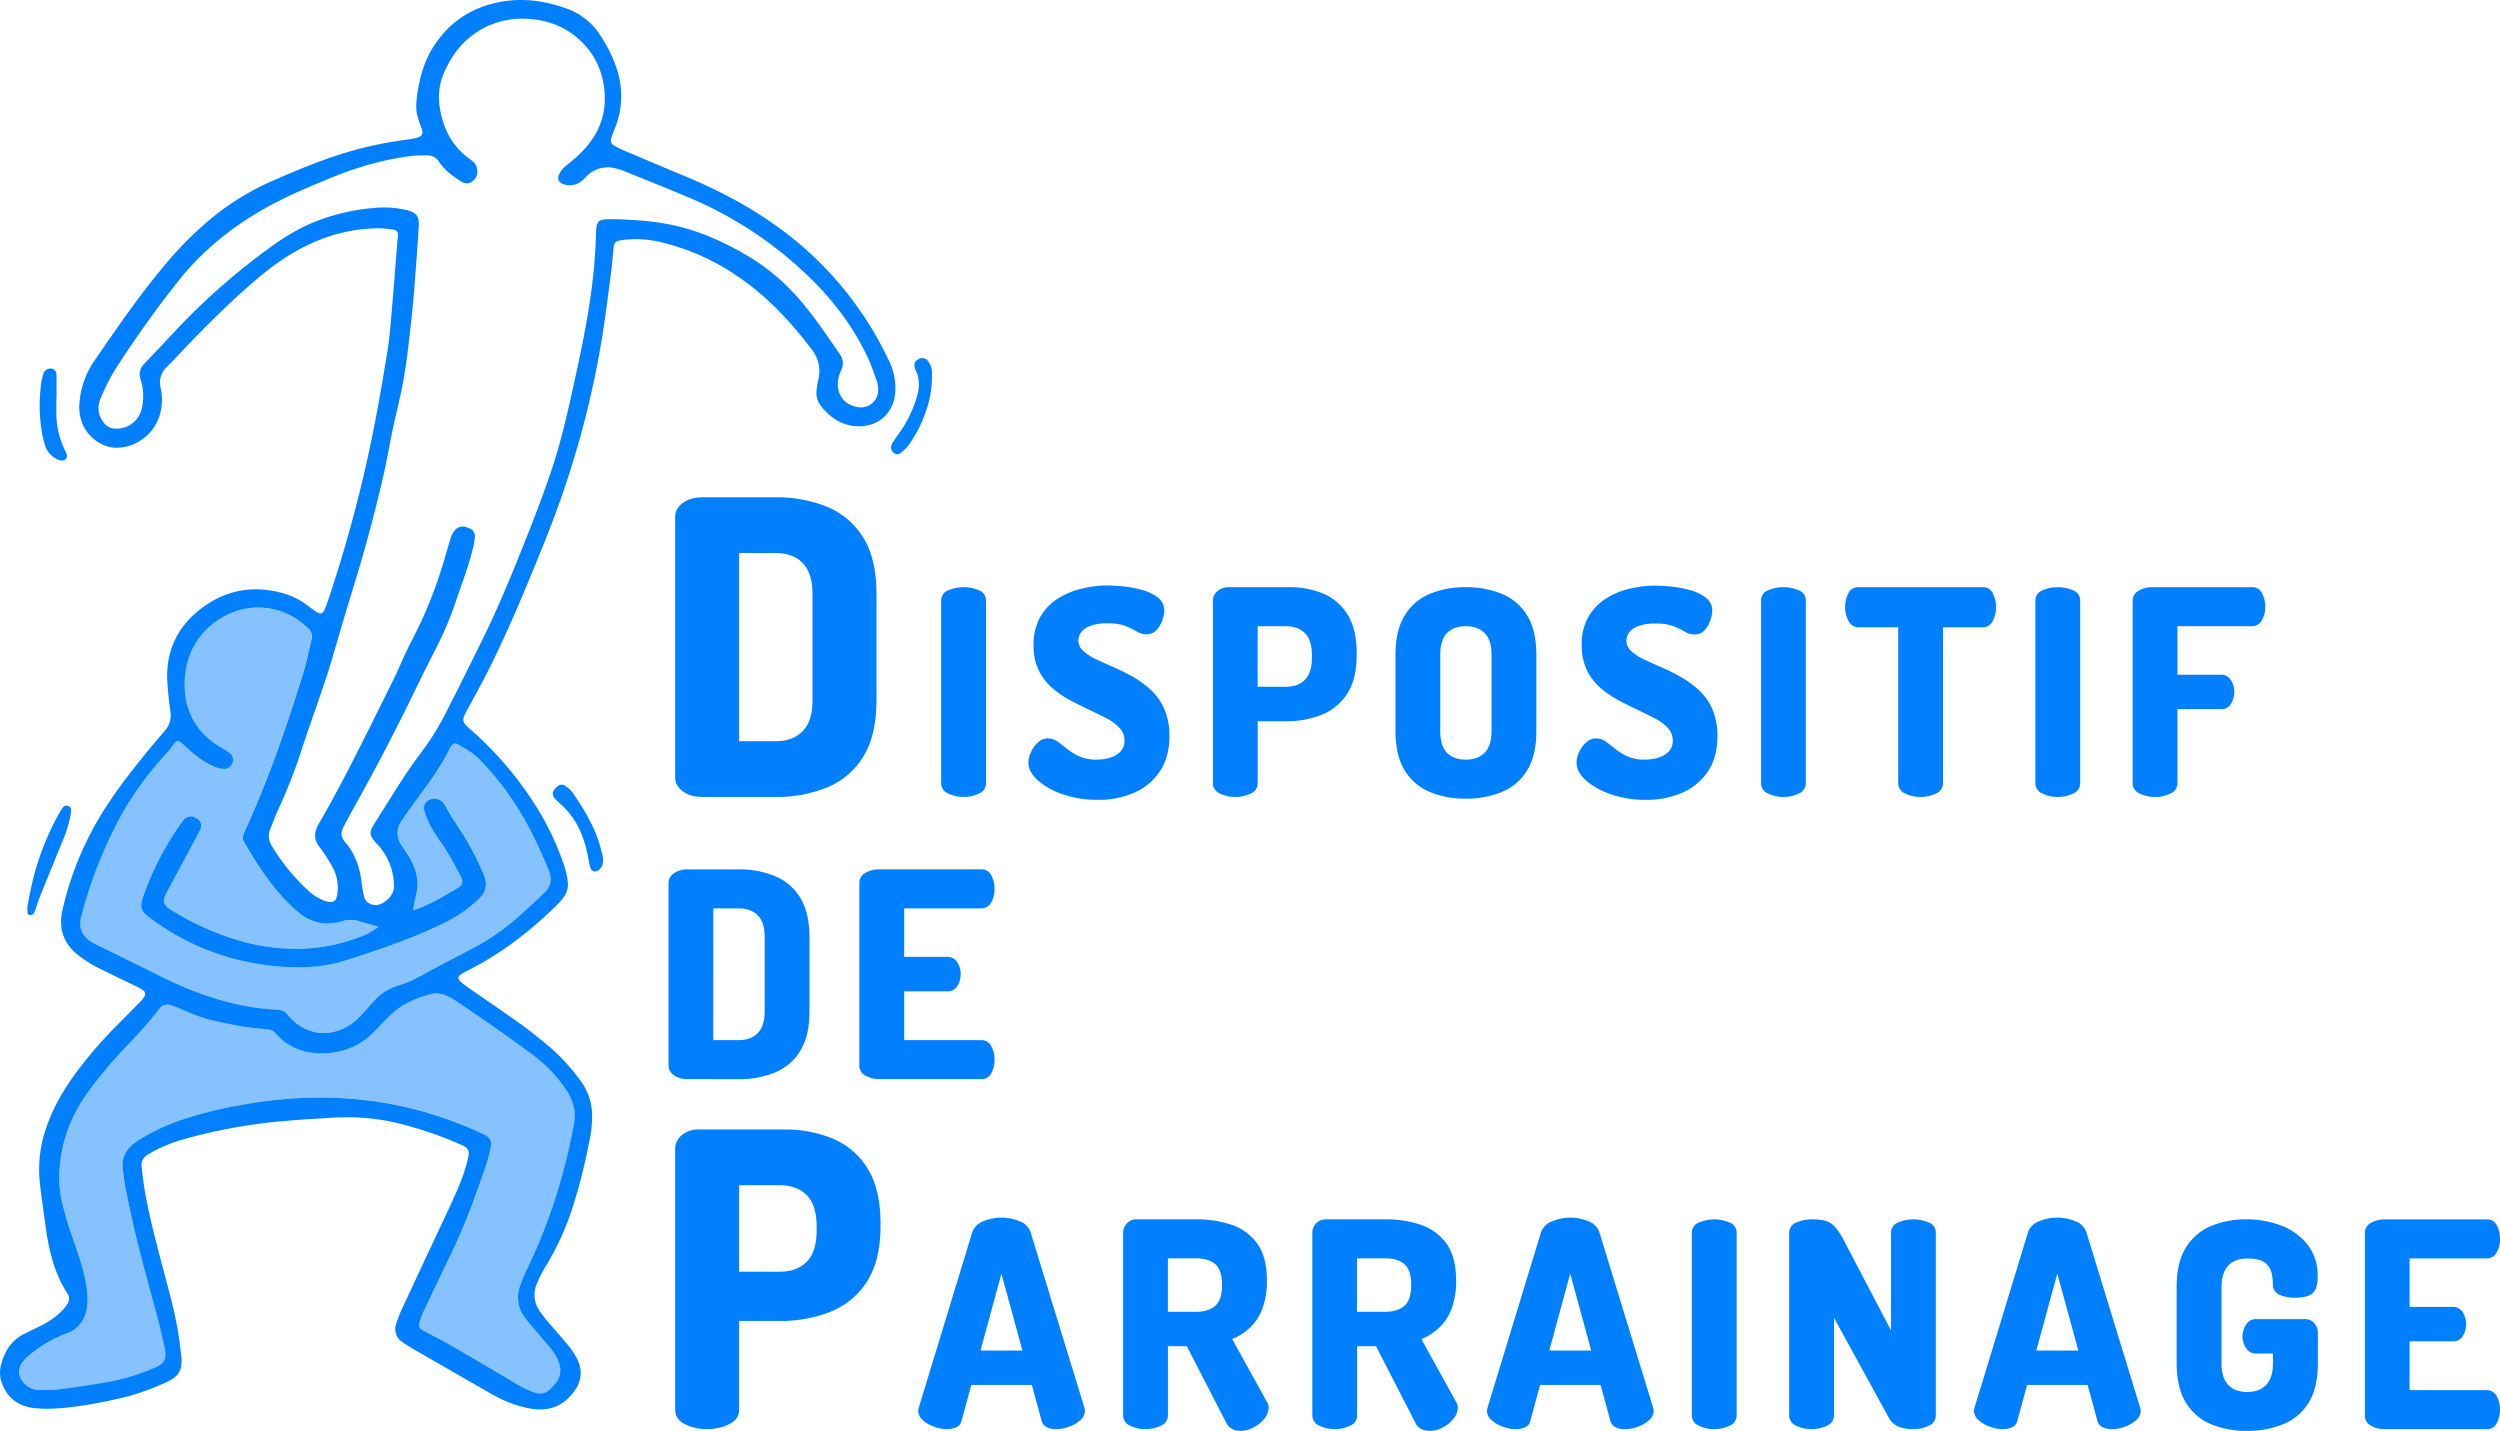 <svg id="Calque_1" data-name="Calque 1" xmlns="http://www.w3.org/2000/svg" viewBox="0 0 1190.03 681.11"><defs><style>.cls-1{fill:#0080ff;}.cls-2{opacity:0.48;}</style></defs><path class="cls-1" d="M158.83,532c-7.42.49-14.86.86-22.27,1.51a254.22,254.22,0,0,0-50.74,9.26A69.32,69.32,0,0,0,73.14,548c-.93.5-1.83,1.05-2.73,1.59a5.66,5.66,0,0,0-3,5.74c.4,3.57.79,7.15,1.38,10.69,2.34,13.84,6.06,27.35,9.64,40.9,2.37,8.93,4.81,17.84,6.31,27,.67,4,1.09,8.11,1.63,12.17a1.15,1.15,0,0,1,0,.19c.39,5.93-1.13,8.67-6.47,11.31A110.34,110.34,0,0,1,55.32,666a201,201,0,0,1-22.7,3.94c-5.79.63-11.64,1-17.44.16-7.62-1.17-12.48-5.67-14.69-13A14.46,14.46,0,0,1,.7,649c1.72-6.34,5.18-11.34,11.26-14.27q3.77-1.82,7.5-3.71a35.76,35.76,0,0,0,10.13-7.14,21.08,21.08,0,0,0,2.52-3.21,4.34,4.34,0,0,0,0-4.93c-6.31-9.78-8.9-20.77-10.43-32.1-.94-7-2-14-2.74-21a59.38,59.38,0,0,1,2.62-24.43c3-9.57,7.91-18.16,13.69-26.29A202.51,202.51,0,0,1,56,487.76c3.52-3.59,7.08-7.13,10.6-10.72a15.5,15.5,0,0,0,2-2.45,2.15,2.15,0,0,0-.58-3.26,15.74,15.74,0,0,0-2.71-1.61c-5.57-2.71-11.17-5.38-16.74-8.1-1.84-.89-3.66-1.83-5.41-2.89a59.34,59.34,0,0,1-5.85-4c-7.15-5.56-9.54-12.83-7.56-21.63A152.26,152.26,0,0,1,52,381.75c3.51-5.26,7.27-10.36,11.17-15.33q7.41-9.45,15.26-18.54a10.94,10.94,0,0,0,2.67-9.26c-.62-4.54-1.14-9.11-1.43-13.69-.89-13.84,4-25.39,14.69-34.14,12.46-10.15,26.57-12.73,41.94-7.92a34.66,34.66,0,0,1,10.59,5.72c1.08.82,2.16,1.67,3.29,2.42,2.47,1.64,3.48,1.31,4.63-1.47.43-1,.8-2.09,1.15-3.14a657.09,657.09,0,0,0,22-82.6c2.41-12.29,4.54-24.63,6.52-37,1-6.23,1.47-12.56,2-18.86,1-11.06,1.79-22.14,2.68-33.2.06-.74.22-1.48.27-2.22.14-2.12-.36-2.91-2.42-3.23a42.65,42.65,0,0,0-6.65-.64,77.74,77.74,0,0,0-31.38,6.86c-9.86,4.31-18.59,10.4-26.75,17.35-11,9.37-21.33,19.49-31.4,29.88-3.79,3.92-7.44,8-11.32,11.82a10.23,10.23,0,0,0-3,10.31,25.33,25.33,0,0,1-.48,12.7,21.87,21.87,0,0,1-20.13,15.57c-6.53.2-13.39-4.31-16.34-10.75a20.89,20.89,0,0,1-1.72-10.72,40.78,40.78,0,0,1,7-19.79c10.5-15.28,21-30.62,32.88-44.85a171.54,171.54,0,0,1,22.75-23,125.76,125.76,0,0,1,28.9-17.79C142,80.69,154.68,75.44,168,71.65a180.58,180.58,0,0,1,25.12-5.08c1.65-.23,3.31-.5,4.93-.88,3.06-.71,3.67-2.12,2.5-5a39.93,39.93,0,0,1-2-6.15c-.83-3.82-.25-7.65.36-11.46,1.19-7.42,3.34-14.51,7.43-20.88,7.84-12.18,19-19.3,33.27-21.53C249.8-1,259.8.56,269.52,4A31.44,31.44,0,0,1,286,17.23a65.41,65.41,0,0,1,8.07,17.09A40.76,40.76,0,0,1,292.73,61c-.62,1.56-1.27,3.11-1.75,4.7s-.15,2.67,1.39,3.64a24.62,24.62,0,0,0,3.46,1.79c9.64,4.1,19.27,8.21,28.95,12.21,14.94,6.17,29.29,13.41,42.59,22.67A164.81,164.81,0,0,1,423,171.39a29.69,29.69,0,0,1,3.13,15.85c-.78,8-6,14.07-13.83,15.38a20.26,20.26,0,0,1-14.14-2.68,26.73,26.73,0,0,1-7.61-7,10.19,10.19,0,0,1-1.82-7.41,36.48,36.48,0,0,1,.78-4.77,16.41,16.41,0,0,0-3.08-14.4c-2.33-3.06-4.73-6.07-7.21-9-9-10.66-19.11-20.18-30.93-27.71a108.67,108.67,0,0,0-34.06-14.46,50,50,0,0,0-17.92-.93,14.61,14.61,0,0,0-1.47.27c-1.85.43-2.49,1.11-2.7,3-.48,4.5-.83,9-1.42,13.51-1.35,10.14-2.61,20.3-4.25,30.39a448.6,448.6,0,0,1-10.14,46.11,472.91,472.91,0,0,1-18,52.58c-8,19.78-16.11,39.51-25.68,58.59-3.39,6.76-7.09,13.36-10.68,20-2.12,3.93-2,5,1.39,8a164.84,164.84,0,0,1,31.85,37.17A133.06,133.06,0,0,1,268.87,413a37.8,37.8,0,0,1,1.42,7.08,10,10,0,0,1-2.21,7.31,30.37,30.37,0,0,1-2.66,3.1c-12.25,12.11-25.7,22.59-41,30.58-1.43.75-2.89,1.44-4.27,2.26-2.49,1.49-2.56,2.67-.32,4.53.85.71,1.78,1.34,2.7,2,8.7,6.05,17.46,12,26.1,18.19,3.93,2.8,7.65,5.91,11.41,8.95a94.16,94.16,0,0,1,16.33,17.51,27.76,27.76,0,0,1,5.47,15.74,57,57,0,0,1-1.54,14,259.56,259.56,0,0,1-8.53,32.92,131.09,131.09,0,0,1-12.26,26,53.56,53.56,0,0,0-3.92,7.79A13.35,13.35,0,0,0,257,624.23a58.73,58.73,0,0,0,3.75,4.86c3.16,3.74,6.46,7.37,9.57,11.16a38.69,38.69,0,0,1,4.09,6c3,5.47,2.63,10.86-1,15.93-5,7-11.84,9.72-20.27,8.43a54.92,54.92,0,0,1-17-5.9c-2.53-1.32-5-2.76-7.46-4.18q-15.64-9-31.28-18c-2-1.14-3.95-2.34-5.82-3.66a7.3,7.3,0,0,1-2.94-8.83,54.88,54.88,0,0,1,2.59-6.77q11.12-23.85,22.31-47.67c3.26-7,6.47-14,8.54-21.4a39.4,39.4,0,0,0,1-4.53,3.59,3.59,0,0,0-2.09-4c-.38-.21-.77-.42-1.16-.59a173.49,173.49,0,0,0-34.91-11.42A108.35,108.35,0,0,0,158.83,532ZM294.52,104.38c2.41.12,4.83.23,7.24.38a123.27,123.27,0,0,1,19.51,2.61c12.15,2.75,23.35,7.85,34.05,14.11a98.65,98.65,0,0,1,21.93,17.41c8.61,9.1,15.47,19.53,22.57,29.77a7.17,7.17,0,0,1,.63,7.43,19.3,19.3,0,0,0-1.27,3.68c-1.62,7.06,2.17,12.89,9.05,14a8.17,8.17,0,0,0,9.78-8.25,13.69,13.69,0,0,0-.7-4.37c-1.32-3.74-2.62-7.51-4.3-11.09-7.59-16.11-18.46-29.8-31.58-41.72a184.87,184.87,0,0,0-52.07-33.71c-10.9-4.63-21.91-9-32.88-13.44a22.68,22.68,0,0,0-3.37-1A14.09,14.09,0,0,0,279,84.12c-.57.57-1.11,1.18-1.72,1.7a9,9,0,0,1-9,1.89c-2.36-.77-3.15-2.63-2.07-4.85a10.08,10.08,0,0,1,2-2.85c1.33-1.29,2.83-2.4,4.26-3.59,9.9-8.23,16.14-18.23,15.36-31.66-.62-10.55-4.7-19.45-12.66-26.43-6.79-5.95-14.84-8.82-23.78-9.34a39.37,39.37,0,0,0-23.79,5.88c-7.11,4.47-12.07,10.77-15.57,18.3a29.55,29.55,0,0,0-2.8,17.36c1,6.74,3.14,13,7.36,18.45a34.79,34.79,0,0,0,7.69,7.24,6.36,6.36,0,0,1,2.93,4.94,5.68,5.68,0,0,1-2.69,5.39c-1.78,1.2-3.6.76-5.24-.3-3.85-2.51-7.64-5.1-10.18-9.1A6.3,6.3,0,0,0,203.85,74a61.6,61.6,0,0,0-8.15.24,129.85,129.85,0,0,0-18.39,3.68,167.78,167.78,0,0,0-22.8,8c-10.61,4.37-21.13,8.92-31,14.76-14.46,8.52-27.27,19-37.81,32.09-10.26,12.77-19.78,26.1-28.74,39.81a94.39,94.39,0,0,0-9.27,17.59,10.77,10.77,0,0,0,2,11.32,6.5,6.5,0,0,0,4.62,2.5,12.2,12.2,0,0,0,13.27-10,26.23,26.23,0,0,0-.65-13.42,6.91,6.91,0,0,1,1.81-7.49q6.75-7.05,13.41-14.2a316.66,316.66,0,0,1,45.56-40.46,107.88,107.88,0,0,1,17.89-11A96.84,96.84,0,0,1,178,99a47,47,0,0,1,15.89,1.09c4.32,1.09,5.71,3,5.45,7.51l0,.37c-.35,5.07-.67,10.14-1.05,15.21-.51,6.8-1,13.6-1.62,20.4-.43,4.87-1,9.74-1.52,14.61-1,9.06-2.11,18.11-3.92,27-1.28,6.32-2.9,12.57-4.23,18.88-1.64,7.82-2.94,15.73-4.77,23.51-2.52,10.74-5.2,21.45-8.17,32.08-3.26,11.7-6.94,23.29-10.41,34.93-2.73,9.15-5.25,18.37-8.2,27.45-3.68,11.32-7.83,22.48-11.53,33.79a251,251,0,0,1-11,28.44c-1.57,3.37-2.86,6.87-4.26,10.31a8.68,8.68,0,0,0,.77,8.16,96.47,96.47,0,0,0,16.55,20.49,24,24,0,0,0,8.16,5.42,11.42,11.42,0,0,0,2.88.69,2.77,2.77,0,0,0,3.14-2.06,8.92,8.92,0,0,0,.4-1.62A20.32,20.32,0,0,0,158,412.26a72.18,72.18,0,0,0-5.77-8.88c-2.85-3.67-2.9-7-.57-11.09q7.67-13.29,14.7-27c7.17-13.95,14.13-28,21.07-42.09,2.93-5.95,5.35-12.16,8.45-18a207.59,207.59,0,0,0,15.22-37.52c1.13-3.74,2.2-7.49,3.34-11.23a10,10,0,0,1,2.38-4.36c1.65-1.63,3.68-1.85,6.37-.69A4,4,0,0,1,226,256a35.32,35.32,0,0,1-1,5.48c-2,8.45-5.29,16.52-8,24.75A162.08,162.08,0,0,1,207.35,309c-2.29,4.47-4.6,8.93-6.78,13.45-9.42,19.5-19.21,38.8-29.75,57.72q-3.62,6.49-7.13,13.06c-1.76,3.31-1.43,5.38,1,8.15a28.07,28.07,0,0,1,2.61,3.61A36.25,36.25,0,0,1,172,419.36c.33,2.33.66,4.67,1.17,7,.63,2.91,2.66,4.29,5.62,4.43,3.37.15,8.83-4,8.78-9a29.39,29.39,0,0,0-8.23-20.18,26,26,0,0,1-2-2.43,4.59,4.59,0,0,1-.42-4.77,18.23,18.23,0,0,1,1.16-2.12c1.11-1.79,2.25-3.56,3.37-5.35,6-9.49,11.8-19.11,18.56-28.09a127.7,127.7,0,0,0,11.9-18.87q9.39-18.49,18.52-37.12c6.86-14.05,12.82-28.5,18.61-43,5.26-13.19,10.42-26.42,14.75-40,3.33-10.41,5.81-21,8.18-31.69,3.94-17.73,7.85-35.47,10-53.53.92-7.77,1.57-15.55,1.71-23.37a25.57,25.57,0,0,1,.26-3.15c.39-2.52,1.32-3.5,3.89-3.68C290.05,104.26,292.29,104.38,294.52,104.38ZM147.36,522.5a198.44,198.44,0,0,1,31.54,1.8,180.3,180.3,0,0,1,41,11.11c3.68,1.47,7.33,3,10.88,4.8,2.63,1.29,3.36,3,2.82,5.83a57,57,0,0,1-1.92,7.75c-4.5,13.28-9.18,26.49-15.12,39.21-4.75,10.17-9.68,20.25-14.48,30.4a39.11,39.11,0,0,0-2.16,5.53c-.79,2.58-.36,3.34,2,4.62,4.59,2.45,9.24,4.81,13.74,7.41,10,5.77,19.9,11.67,29.84,17.52a45.75,45.75,0,0,0,9,4.36,6.82,6.82,0,0,0,7.25-1.49,24.67,24.67,0,0,0,2.68-2.83,9.87,9.87,0,0,0,1.73-9.49,19.57,19.57,0,0,0-2.71-5.45c-2.22-3-4.76-5.71-7.14-8.57s-4.76-5.41-6.8-8.35a15.4,15.4,0,0,1-2-14.37,76.72,76.72,0,0,1,3.42-8.23,268,268,0,0,0,21.77-66.65,28.56,28.56,0,0,0,.79-8.3,23.88,23.88,0,0,0-4-10.3A65.08,65.08,0,0,0,253.35,502c-11.86-9-24.18-17.35-36.52-25.68a29.21,29.21,0,0,0-4.06-2.24,11,11,0,0,0-7.63-.87c-6.83,1.82-13.29,4.52-18.6,9.35-2.79,2.54-5.32,5.37-7.94,8.1a33.61,33.61,0,0,1-22.88,10.65c-9.63.58-18.17-2-24.69-9.61a5.12,5.12,0,0,0-3.75-1.77,131.7,131.7,0,0,1-17.13-2.28c-6.44-1.27-12.89-2.55-19-5.21-1.87-.81-3.75-1.62-5.66-2.37A41.61,41.61,0,0,0,81,478.47a4.44,4.44,0,0,0-5.1,1.7A181.62,181.62,0,0,1,61.19,497,231.69,231.69,0,0,0,43,518.4c-5.82,7.84-10.35,16.29-12.69,25.88-2.25,9.24-2.91,18.46-.8,27.81a171,171,0,0,0,5.26,17.64c2.3,6.75,4.73,13.47,6,20.5.79,4.22,1.36,8.46.56,12.75-1.07,5.69-4.11,9.81-9.64,11.77a59.91,59.91,0,0,0-18.45,11,14.72,14.72,0,0,0-2.92,3.33,6.94,6.94,0,0,0,.16,8.05,9.57,9.57,0,0,0,8,4.46A66.77,66.77,0,0,0,30.75,661c5.46-.77,10.92-1.57,16.36-2.45A104,104,0,0,0,73.67,651a17.51,17.51,0,0,0,2.45-1.32,5.44,5.44,0,0,0,2.57-4.88,14.59,14.59,0,0,0-.27-3c-1.29-5.55-2.49-11.14-4-16.63-4.41-16-8.82-32-12.35-48.29-1.45-6.67-2.81-13.35-3.61-20.14a12.66,12.66,0,0,1,4.92-12.15,33.86,33.86,0,0,1,3.18-2.26,101,101,0,0,1,21.78-9.93,193.92,193.92,0,0,1,25.26-6.2A211.05,211.05,0,0,1,147.36,522.5Zm32.64-81-.34-.32c-.09-.09-.15-.23-.25-.25-2.8-.79-5.61-1.53-8.39-2.37a13.72,13.72,0,0,0-8.05-.08,26.18,26.18,0,0,1-6,1.09c-5.87.31-11-1.83-15.34-5.6-10.84-9.33-18.53-21.09-25.54-33.37a3.72,3.72,0,0,1-.25-3.24c.26-.69.52-1.39.83-2.06,11.1-24.24,19.76-49.38,27.64-74.81,1.63-5.26,2.7-10.69,4-16.05a5.28,5.28,0,0,0-1.66-5.4c-6.54-6.17-14.24-9.66-23.26-9.83-13.13-.24-26,7.82-31.79,19.73a38.66,38.66,0,0,0-3.67,18.43,32.36,32.36,0,0,0,7.26,20.09,38,38,0,0,0,11.4,9.12,14.41,14.41,0,0,1,3.14,2.28,3.76,3.76,0,0,1,.84,4.45,4,4,0,0,1-3.85,2.73,11.06,11.06,0,0,1-3.79-.74,37,37,0,0,1-10.78-6.5c-2-1.73-3.88-3.48-5.85-5.18-1.52-1.33-2.31-1.19-3.46.45-.74,1.06-1.49,2.13-2.33,3.11-1.94,2.26-4,4.4-5.91,6.69a155.06,155.06,0,0,0-16,22.57A211.66,211.66,0,0,0,41.73,425.7c-1.11,3.49-2.21,7-3.07,10.54-1.35,5.63.38,9.45,5.37,12.39.64.38,1.3.72,2,1.05q11.34,5.6,22.69,11.17c5.39,2.65,10.71,5.48,16.22,7.87,15.11,6.56,30.73,11.22,47.33,11.89a6,6,0,0,1,4.77,2.53,22.36,22.36,0,0,0,10.66,7.47,18.58,18.58,0,0,0,9.15.92,24.29,24.29,0,0,0,13.44-6.69c2.61-2.46,4.91-5.24,7.3-7.93a25.11,25.11,0,0,1,12-7.82,52.93,52.93,0,0,0,8.1-3.26c3-1.45,5.88-3.19,8.84-4.76,5.53-2.93,11.08-5.82,16.63-8.72a112.05,112.05,0,0,0,25.31-17.52c3.61-3.4,7.35-6.66,10.87-10.15,2.92-2.91,3.46-6.37,1.88-10.27a215,215,0,0,0-10.38-22.24A137.32,137.32,0,0,0,228,361.27c-2.92-3-6.51-4.93-10.06-6.95-1.27-.72-2.2-.39-3.08.78a7.27,7.27,0,0,0-.67,1.11,130.66,130.66,0,0,1-12.4,19.64c-3.53,4.79-7.06,9.59-10.4,14.52-3.06,4.53-2.74,8.68.48,13.11a51.54,51.54,0,0,1,3.6,5.62c2.92,5.28,4.17,10.84,2.64,16.85-.5,2-.85,4-1.25,6a11,11,0,0,0-.08,1.22,5.51,5.51,0,0,0,.71-.13c7.36-2.59,14-6.6,20.67-10.53,2.06-1.22,2.37-3,1.29-5.16-.68-1.39-1.52-2.71-2.21-4.09a101.87,101.87,0,0,0-8-13.22,62.37,62.37,0,0,1-4.59-7.43,37.56,37.56,0,0,1-2.67-6.91,4.18,4.18,0,0,1,2.51-5c2.69-1.32,5.66-.28,7.28,2.54,1,1.67,1.86,3.36,2.88,5,1.61,2.58,3.32,5.09,4.94,7.66a127.55,127.55,0,0,1,10.83,20.76c1.73,4.36.93,8.09-2.53,11.31a65.48,65.48,0,0,1-15.45,10.89c-15,7.47-30.75,12.84-46.64,17.91a73.18,73.18,0,0,1-16,3.35,110.93,110.93,0,0,1-26.5-1.22A115.2,115.2,0,0,1,71,436.64c-4-3-4.54-4.69-3-9.4a137.58,137.58,0,0,1,18.9-36.34,7.22,7.22,0,0,1,.83-1c1.67-1.65,3.88-1.71,6.11-.2a3.87,3.87,0,0,1,1.48,5.2,34.49,34.49,0,0,1-1.6,3.15C89,407,84.15,415.85,79.38,424.76c-2.2,4.1-1.73,6,2.13,8.36a128.28,128.28,0,0,0,32.26,14.57,96.24,96.24,0,0,0,31.6,3.84,85.15,85.15,0,0,0,29.17-6.88A38.32,38.32,0,0,0,179,442C179.32,441.81,179.67,441.67,180,441.5Z"/><path class="cls-1" d="M12.87,432.59c.59-3.1,1.12-6.21,1.79-9.3a126,126,0,0,1,14.05-37.05,14.53,14.53,0,0,1,1.22-1.86,2,2,0,0,1,2.47-.76,2.07,2.07,0,0,1,1.44,2.16,23.1,23.1,0,0,1-.45,3.31,64.48,64.48,0,0,1-4.06,12.35q-5.07,12.39-10.08,24.8c-1,2.47-1.79,5-2.7,7.51a2.78,2.78,0,0,1-.7,1.29,2.94,2.94,0,0,1-1.64.53c-.7,0-1.07-.56-1.1-1.27,0-.55,0-1.11,0-1.67Z"/><path class="cls-1" d="M26.84,189.41c0,2.79-.07,5.59,0,8.37a39.86,39.86,0,0,0,4.06,16.49,10.78,10.78,0,0,1,.85,2.06,2.17,2.17,0,0,1-2.24,2.86,5.47,5.47,0,0,1-2.29-.61,11,11,0,0,1-5.88-6.88,55,55,0,0,1-1.78-8.53,77.91,77.91,0,0,1,0-20.41,30.18,30.18,0,0,1,1.09-4.88,3.35,3.35,0,0,1,3-2.4,2.68,2.68,0,0,1,3.18,2.4,10.27,10.27,0,0,1,.09,1.67c0,3.29,0,6.57,0,9.86Z"/><path class="cls-1" d="M443.61,180.14a48,48,0,0,1-3,16,58.73,58.73,0,0,1-8.61,16.4,17.72,17.72,0,0,1-3.38,3.14,2.35,2.35,0,0,1-3.09-.08,3.19,3.19,0,0,1-1.29-3.42,5.9,5.9,0,0,1,.71-1.5c.84-1.3,1.68-2.61,2.61-3.85a56.66,56.66,0,0,0,8.92-18.08c1.25-4.23,1.36-8.43-.59-12.52a6.25,6.25,0,0,1-.38-1.05c-.55-2,0-3.38,1.68-4.21a3.39,3.39,0,0,1,4.72,1.17,8.73,8.73,0,0,1,1.7,4.84C443.63,178,443.61,179.08,443.61,180.14Z"/><path class="cls-1" d="M287.09,409.41a5.74,5.74,0,0,1-1.66,4.41c-1.79,1.73-3.91,1.23-4.53-1.16-.54-2.1-.86-4.25-1.31-6.37A52.66,52.66,0,0,0,275.92,395a37,37,0,0,0-9.27-12.44,24.49,24.49,0,0,1-2.51-2.48,3.07,3.07,0,0,1,0-4.51,7.8,7.8,0,0,1,1.48-1.39,2.77,2.77,0,0,1,3.47-.08,15.12,15.12,0,0,1,3.41,3.1c4.88,7.05,9.35,14.35,12.21,22.49.86,2.45,1.44,5,2.1,7.51A18.08,18.08,0,0,1,287.09,409.41Z"/><g class="cls-2"><path class="cls-1" d="M147.36,522.5a211.05,211.05,0,0,0-33.77,3.71,193.92,193.92,0,0,0-25.26,6.2,101,101,0,0,0-21.78,9.93,33.86,33.86,0,0,0-3.18,2.26,12.66,12.66,0,0,0-4.92,12.15c.8,6.79,2.16,13.47,3.61,20.14,3.53,16.24,7.94,32.26,12.35,48.29,1.52,5.49,2.72,11.08,4,16.63a14.59,14.59,0,0,1,.27,3,5.44,5.44,0,0,1-2.57,4.88A17.51,17.51,0,0,1,73.67,651a104,104,0,0,1-26.56,7.59c-5.44.88-10.9,1.68-16.36,2.45a66.77,66.77,0,0,1-12.24.56,9.57,9.57,0,0,1-8-4.46,6.94,6.94,0,0,1-.16-8.05,14.72,14.72,0,0,1,2.92-3.33,59.91,59.91,0,0,1,18.45-11c5.53-2,8.57-6.08,9.64-11.77.8-4.29.23-8.53-.56-12.75-1.31-7-3.74-13.75-6-20.5a171,171,0,0,1-5.26-17.64c-2.11-9.35-1.45-18.57.8-27.81,2.34-9.59,6.87-18,12.69-25.88A231.69,231.69,0,0,1,61.19,497a181.62,181.62,0,0,0,14.68-16.8,4.44,4.44,0,0,1,5.1-1.7A41.61,41.61,0,0,1,85.53,480c1.91.75,3.79,1.56,5.66,2.37,6.07,2.66,12.52,3.94,19,5.21a131.7,131.7,0,0,0,17.13,2.28,5.12,5.12,0,0,1,3.75,1.77c6.52,7.57,15.06,10.19,24.69,9.61a33.61,33.61,0,0,0,22.88-10.65c2.62-2.73,5.15-5.56,7.94-8.1,5.31-4.83,11.77-7.53,18.6-9.35a11,11,0,0,1,7.63.87,29.21,29.21,0,0,1,4.06,2.24c12.34,8.33,24.66,16.68,36.52,25.68a65.08,65.08,0,0,1,16.13,16.84,23.88,23.88,0,0,1,4,10.3,28.56,28.56,0,0,1-.79,8.3A268,268,0,0,1,251,604.06a76.72,76.72,0,0,0-3.42,8.23,15.4,15.4,0,0,0,2,14.37c2,2.94,4.5,5.6,6.8,8.35s4.92,5.59,7.14,8.57a19.57,19.57,0,0,1,2.71,5.45,9.87,9.87,0,0,1-1.73,9.49,24.67,24.67,0,0,1-2.68,2.83,6.82,6.82,0,0,1-7.25,1.49,45.75,45.75,0,0,1-9-4.36c-9.94-5.85-19.85-11.75-29.84-17.52-4.5-2.6-9.15-5-13.74-7.41-2.4-1.28-2.83-2-2-4.62a39.11,39.11,0,0,1,2.16-5.53c4.8-10.15,9.73-20.23,14.48-30.4,5.94-12.72,10.62-25.93,15.12-39.21A57,57,0,0,0,233.6,546c.54-2.87-.19-4.54-2.82-5.83-3.55-1.76-7.2-3.33-10.88-4.8a180.3,180.3,0,0,0-41-11.11A198.44,198.44,0,0,0,147.36,522.5Z"/></g><g class="cls-2"><path class="cls-1" d="M180,441.5c-.33.17-.68.31-1,.5a38.32,38.32,0,0,1-4.47,2.65,85.15,85.15,0,0,1-29.17,6.88,96.24,96.24,0,0,1-31.6-3.84,128.28,128.28,0,0,1-32.26-14.57c-3.86-2.39-4.33-4.26-2.13-8.36,4.77-8.91,9.58-17.8,14.36-26.71a34.49,34.49,0,0,0,1.6-3.15,3.87,3.87,0,0,0-1.48-5.2c-2.23-1.51-4.44-1.45-6.11.2a7.22,7.22,0,0,0-.83,1A137.58,137.58,0,0,0,68,427.24c-1.57,4.71-1,6.38,3,9.4a115.2,115.2,0,0,0,52.35,22.22,110.93,110.93,0,0,0,26.5,1.22,73.18,73.18,0,0,0,16-3.35c15.89-5.07,31.67-10.44,46.64-17.91a65.48,65.48,0,0,0,15.45-10.89c3.46-3.22,4.26-6.95,2.53-11.31a127.55,127.55,0,0,0-10.83-20.76c-1.62-2.57-3.33-5.08-4.94-7.66-1-1.63-1.93-3.32-2.88-5-1.62-2.82-4.59-3.86-7.28-2.54a4.18,4.18,0,0,0-2.51,5,37.56,37.56,0,0,0,2.67,6.91,62.37,62.37,0,0,0,4.59,7.43,101.87,101.87,0,0,1,8,13.22c.69,1.38,1.53,2.7,2.21,4.09,1.08,2.2.77,3.94-1.29,5.16-6.67,3.93-13.31,7.94-20.67,10.53a5.51,5.51,0,0,1-.71.13,11,11,0,0,1,.08-1.22c.4-2,.75-4,1.25-6,1.53-6,.28-11.57-2.64-16.85a51.54,51.54,0,0,0-3.6-5.62c-3.22-4.43-3.54-8.58-.48-13.11,3.34-4.93,6.87-9.73,10.4-14.52a130.66,130.66,0,0,0,12.4-19.64,7.27,7.27,0,0,1,.67-1.11c.88-1.17,1.81-1.5,3.08-.78,3.55,2,7.14,4,10.06,6.95a137.32,137.32,0,0,1,22.79,30.9,215,215,0,0,1,10.38,22.24c1.58,3.9,1,7.36-1.88,10.27-3.52,3.49-7.26,6.75-10.87,10.15a112.05,112.05,0,0,1-25.31,17.52c-5.55,2.9-11.1,5.79-16.63,8.72-3,1.57-5.83,3.31-8.84,4.76a52.93,52.93,0,0,1-8.1,3.26,25.11,25.11,0,0,0-12,7.82c-2.39,2.69-4.69,5.47-7.3,7.93a24.29,24.29,0,0,1-13.44,6.69,18.58,18.58,0,0,1-9.15-.92A22.36,22.36,0,0,1,137,483.14a6,6,0,0,0-4.77-2.53c-16.6-.67-32.22-5.33-47.33-11.89-5.51-2.39-10.83-5.22-16.22-7.87Q57.33,455.29,46,449.68c-.67-.33-1.33-.67-2-1.05-5-2.94-6.72-6.76-5.37-12.39.86-3.55,2-7.05,3.07-10.54a211.66,211.66,0,0,1,16.83-39.26,155.06,155.06,0,0,1,16-22.57c1.89-2.29,4-4.43,5.91-6.69.84-1,1.59-2.05,2.33-3.11,1.15-1.64,1.94-1.78,3.46-.45,2,1.7,3.9,3.45,5.85,5.18a37,37,0,0,0,10.78,6.5,11.06,11.06,0,0,0,3.79.74,4,4,0,0,0,3.85-2.73,3.76,3.76,0,0,0-.84-4.45,14.41,14.41,0,0,0-3.14-2.28,38,38,0,0,1-11.4-9.12,32.36,32.36,0,0,1-7.26-20.09,38.66,38.66,0,0,1,3.67-18.43c5.78-11.91,18.66-20,31.79-19.73,9,.17,16.72,3.66,23.26,9.83a5.28,5.28,0,0,1,1.66,5.4c-1.3,5.36-2.37,10.79-4,16.05-7.88,25.43-16.54,50.57-27.64,74.81-.31.67-.57,1.37-.83,2.06a3.72,3.72,0,0,0,.25,3.24c7,12.28,14.7,24,25.54,33.37,4.39,3.77,9.47,5.91,15.34,5.6a26.18,26.18,0,0,0,6-1.09,13.72,13.72,0,0,1,8.05.08c2.78.84,5.59,1.58,8.39,2.37.1,0,.16.16.25.25Z"/></g><path class="cls-1" d="M334.66,379.36q-6,0-9.66-2.73c-2.4-1.82-3.61-4-3.61-6.44V245.88c0-2.47,1.21-4.62,3.61-6.44s5.63-2.73,9.66-2.73h34.55a63.53,63.53,0,0,1,24.39,4.49,36.13,36.13,0,0,1,17.27,14.63q6.35,10.16,6.34,26.93v50.55q0,16.79-6.34,26.93a36.13,36.13,0,0,1-17.27,14.63,63.53,63.53,0,0,1-24.39,4.49Zm17.18-26.54h17.37q8.19,0,12.88-4.78t4.68-14.73V282.76q0-9.94-4.68-14.73t-12.88-4.78H351.84Z"/><path class="cls-1" d="M458.66,379.36a16.3,16.3,0,0,1-7.31-1.64A5.24,5.24,0,0,1,448,372.8V285.92a5.07,5.07,0,0,1,3.34-4.91A18.45,18.45,0,0,1,466,281a5.08,5.08,0,0,1,3.35,4.91V372.8a5.25,5.25,0,0,1-3.35,4.92A16.3,16.3,0,0,1,458.66,379.36Z"/><path class="cls-1" d="M522.45,380.73a49.9,49.9,0,0,1-16.39-2.6,35.1,35.1,0,0,1-12-6.62q-4.5-4-4.51-8.54a12,12,0,0,1,1.23-5,14,14,0,0,1,3.35-4.57,6.84,6.84,0,0,1,4.71-1.92A7.8,7.8,0,0,1,503.4,353q2.12,1.5,4.64,3.55a26.63,26.63,0,0,0,5.88,3.55,19.79,19.79,0,0,0,8.12,1.5,22.36,22.36,0,0,0,6.22-.88,11.57,11.57,0,0,0,5-2.87,7.13,7.13,0,0,0,2-5.26,8.66,8.66,0,0,0-2.33-6.08,22.76,22.76,0,0,0-6.21-4.58q-3.9-2-8.47-4.16c-3-1.42-6.13-3-9.22-4.65a45,45,0,0,1-8.54-6,26,26,0,0,1-6.22-8.4A27.27,27.27,0,0,1,492,307a26.39,26.39,0,0,1,3-13,24.87,24.87,0,0,1,8.06-8.74,36.32,36.32,0,0,1,11.27-4.92A51.65,51.65,0,0,1,527,278.68c1.82,0,4.24.14,7.24.41a54.52,54.52,0,0,1,9.09,1.64,22.18,22.18,0,0,1,7.72,3.62,7.6,7.6,0,0,1,3.14,6.35,14.62,14.62,0,0,1-.89,4.44,13.19,13.19,0,0,1-2.73,4.72,6.24,6.24,0,0,1-4.85,2.05,8.57,8.57,0,0,1-4.58-1.3,36.44,36.44,0,0,0-5.33-2.6,24.25,24.25,0,0,0-8.81-1.29,22.34,22.34,0,0,0-7.85,1.16,9.5,9.5,0,0,0-4.44,3,6.65,6.65,0,0,0-1.37,4,6.54,6.54,0,0,0,2.32,5,25.29,25.29,0,0,0,6.22,4q3.9,1.84,8.47,3.82a93.76,93.76,0,0,1,9.22,4.65,44.78,44.78,0,0,1,8.54,6.35,27.37,27.37,0,0,1,6.21,9,31.58,31.58,0,0,1,2.33,12.7q0,9.84-4.44,16.6a28,28,0,0,1-12.09,10.24A42,42,0,0,1,522.45,380.73Z"/><path class="cls-1" d="M588,379.36a16.26,16.26,0,0,1-7.3-1.64,5.24,5.24,0,0,1-3.35-4.92V285.92a5.83,5.83,0,0,1,2.18-4.5,8.38,8.38,0,0,1,5.74-1.92h28.28a41.68,41.68,0,0,1,16.32,3.08,24.67,24.67,0,0,1,11.61,10q4.31,6.9,4.31,18.37v.69q0,11.47-4.44,18.44a25.55,25.55,0,0,1-12.09,10.11,44.65,44.65,0,0,1-17.08,3.14H598.68v29.5a5.25,5.25,0,0,1-3.35,4.92A16.3,16.3,0,0,1,588,379.36Zm10.66-52.45H612.2q5.74,0,9-3.35t3.28-10.32v-1.5q0-7-3.28-10.31t-9-3.35H598.68Z"/><path class="cls-1" d="M697.71,380.18a43.91,43.91,0,0,1-17-3.14,25.3,25.3,0,0,1-12-10.25q-4.44-7.1-4.44-18.85v-36.2q0-11.75,4.44-18.85a25.28,25.28,0,0,1,12-10.24,43.91,43.91,0,0,1,17-3.15,44.46,44.46,0,0,1,17.08,3.15,25.26,25.26,0,0,1,12.09,10.24q4.44,7.11,4.44,18.85v36.2q0,11.76-4.44,18.85A25.28,25.28,0,0,1,714.79,377,44.46,44.46,0,0,1,697.71,380.18Zm0-18.58q5.74,0,9-3.28T710,347.94v-36.2q0-7.1-3.28-10.38t-9-3.28q-5.73,0-8.94,3.28t-3.21,10.38v36.2q0,7.11,3.21,10.38T697.71,361.6Z"/><path class="cls-1" d="M783.36,380.73a49.9,49.9,0,0,1-16.39-2.6,35.1,35.1,0,0,1-12-6.62q-4.5-4-4.51-8.54a12,12,0,0,1,1.23-5,14,14,0,0,1,3.35-4.57,6.84,6.84,0,0,1,4.71-1.92,7.78,7.78,0,0,1,4.58,1.51q2.12,1.5,4.64,3.55a26.63,26.63,0,0,0,5.88,3.55,19.79,19.79,0,0,0,8.12,1.5,22.36,22.36,0,0,0,6.22-.88,11.57,11.57,0,0,0,5.05-2.87,7.13,7.13,0,0,0,2-5.26,8.66,8.66,0,0,0-2.33-6.08,22.76,22.76,0,0,0-6.21-4.58q-3.9-2-8.47-4.16c-3.05-1.42-6.13-3-9.22-4.65a45,45,0,0,1-8.54-6,26,26,0,0,1-6.22-8.4A27.27,27.27,0,0,1,752.9,307a26.39,26.39,0,0,1,3-13,24.87,24.87,0,0,1,8.06-8.74,36.43,36.43,0,0,1,11.27-4.92,51.65,51.65,0,0,1,12.63-1.57c1.82,0,4.24.14,7.24.41a54.33,54.33,0,0,1,9.09,1.64,22.18,22.18,0,0,1,7.72,3.62,7.6,7.6,0,0,1,3.14,6.35,14.62,14.62,0,0,1-.89,4.44,13.19,13.19,0,0,1-2.73,4.72,6.24,6.24,0,0,1-4.85,2.05,8.57,8.57,0,0,1-4.58-1.3,36.44,36.44,0,0,0-5.33-2.6,24.25,24.25,0,0,0-8.81-1.29,22.34,22.34,0,0,0-7.85,1.16,9.5,9.5,0,0,0-4.44,3,6.65,6.65,0,0,0-1.37,4,6.55,6.55,0,0,0,2.33,5,25.22,25.22,0,0,0,6.21,4q3.9,1.84,8.47,3.82a93.76,93.76,0,0,1,9.22,4.65,44.47,44.47,0,0,1,8.54,6.35,27.37,27.37,0,0,1,6.21,9,31.58,31.58,0,0,1,2.33,12.7q0,9.84-4.44,16.6A28,28,0,0,1,801,377.24,42,42,0,0,1,783.36,380.73Z"/><path class="cls-1" d="M848.93,379.36a16.26,16.26,0,0,1-7.3-1.64,5.24,5.24,0,0,1-3.35-4.92V285.92a5.07,5.07,0,0,1,3.35-4.91,18.42,18.42,0,0,1,14.61,0,5.08,5.08,0,0,1,3.35,4.91V372.8a5.25,5.25,0,0,1-3.35,4.92A16.3,16.3,0,0,1,848.93,379.36Z"/><path class="cls-1" d="M914.23,379.36a16.3,16.3,0,0,1-7.31-1.64,5.25,5.25,0,0,1-3.35-4.92V298.63H884.72a5.24,5.24,0,0,1-4.71-2.94,13.19,13.19,0,0,1-1.71-6.76,14,14,0,0,1,1.51-6.42,5.11,5.11,0,0,1,4.91-3h59a5.11,5.11,0,0,1,4.91,3,14,14,0,0,1,1.51,6.42,13.67,13.67,0,0,1-1.64,6.76,5.19,5.19,0,0,1-4.78,2.94H924.89V372.8a5.25,5.25,0,0,1-3.35,4.92A16.3,16.3,0,0,1,914.23,379.36Z"/><path class="cls-1" d="M979.53,379.36a16.27,16.27,0,0,1-7.31-1.64,5.24,5.24,0,0,1-3.35-4.92V285.92a5.07,5.07,0,0,1,3.35-4.91,18.42,18.42,0,0,1,14.61,0,5.07,5.07,0,0,1,3.35,4.91V372.8a5.24,5.24,0,0,1-3.35,4.92A16.26,16.26,0,0,1,979.53,379.36Z"/><path class="cls-1" d="M1025.83,379.36a16.26,16.26,0,0,1-7.3-1.64,5.24,5.24,0,0,1-3.35-4.92V286.06a5.3,5.3,0,0,1,2.94-4.92,12.81,12.81,0,0,1,6.35-1.64h47.4a5.13,5.13,0,0,1,4.92,2.94,13.49,13.49,0,0,1,1.5,6.22,12.87,12.87,0,0,1-1.64,6.62,5.22,5.22,0,0,1-4.78,2.8h-35.38v23.09h20.63a5.34,5.34,0,0,1,4.78,2.53,10.44,10.44,0,0,1,1.64,5.8,10.92,10.92,0,0,1-1.5,5.4,5.23,5.23,0,0,1-4.92,2.66h-20.63V372.8a5.25,5.25,0,0,1-3.35,4.92A16.27,16.27,0,0,1,1025.83,379.36Z"/><path class="cls-1" d="M327.52,513.68a10.89,10.89,0,0,1-6.76-1.91,5.55,5.55,0,0,1-2.53-4.51v-87a5.55,5.55,0,0,1,2.53-4.51,10.9,10.9,0,0,1,6.76-1.92H351.7A44.49,44.49,0,0,1,368.78,417a25.26,25.26,0,0,1,12.09,10.24q4.42,7.11,4.44,18.85v35.38q0,11.76-4.44,18.86a25.26,25.26,0,0,1-12.09,10.24,44.49,44.49,0,0,1-17.08,3.14Zm12-18.57H351.7q5.74,0,9-3.35T364,481.44V446.06q0-7-3.28-10.31t-9-3.35H339.54Z"/><path class="cls-1" d="M418.36,513.68A12.76,12.76,0,0,1,412,512a5.29,5.29,0,0,1-2.94-4.91V420.38a5.31,5.31,0,0,1,2.94-4.92,12.87,12.87,0,0,1,6.35-1.64H467a5.12,5.12,0,0,1,4.92,2.94,13.5,13.5,0,0,1,1.51,6.22,12.87,12.87,0,0,1-1.64,6.62,5.24,5.24,0,0,1-4.79,2.8h-36.6v23.09h20.49a5.35,5.35,0,0,1,4.78,2.53,10.44,10.44,0,0,1,1.64,5.8,10.93,10.93,0,0,1-1.51,5.4,5.21,5.21,0,0,1-4.91,2.66H430.39v23.23H467a5.25,5.25,0,0,1,4.79,2.79,12.94,12.94,0,0,1,1.64,6.63,13.5,13.5,0,0,1-1.51,6.22,5.11,5.11,0,0,1-4.92,2.93Z"/><path class="cls-1" d="M336.62,680.29A23.38,23.38,0,0,1,326.18,678q-4.79-2.34-4.79-7V546.81a8.3,8.3,0,0,1,3.13-6.44,12,12,0,0,1,8.19-2.73h40.4A59.54,59.54,0,0,1,396.43,542,35.37,35.37,0,0,1,413,556.27q6.15,9.87,6.14,26.25v1q0,16.39-6.34,26.34a36.36,36.36,0,0,1-17.27,14.44,63.53,63.53,0,0,1-24.39,4.49H351.84v42.15c0,3.13-1.6,5.47-4.78,7A23.44,23.44,0,0,1,336.62,680.29Zm15.22-74.94h19.32q8.19,0,12.88-4.78t4.68-14.73v-2.15q0-9.95-4.68-14.73t-12.88-4.78H351.84Z"/><path class="cls-1" d="M450.74,680.29a17.72,17.72,0,0,1-6.08-1.16,16,16,0,0,1-5.4-3.14,5.88,5.88,0,0,1-2.18-4.44,7.65,7.65,0,0,1,.27-1.5l25.41-83.33a8.55,8.55,0,0,1,5.19-5.33,22.52,22.52,0,0,1,17.55,0,8.54,8.54,0,0,1,5.12,5.33l25.55,83.33a7.65,7.65,0,0,1,.27,1.5,5.91,5.91,0,0,1-2.18,4.44,16.21,16.21,0,0,1-5.33,3.14,17.58,17.58,0,0,1-6.15,1.16,10,10,0,0,1-4.44-.89,4.77,4.77,0,0,1-2.52-3.07l-4.65-17.08H462.35l-4.65,17.08a4.32,4.32,0,0,1-2.46,3.07A10.44,10.44,0,0,1,450.74,680.29Zm16-37.43h19.94l-10-36.61Z"/><path class="cls-1" d="M590.48,681.11a8.9,8.9,0,0,1-3.89-.89,6.42,6.42,0,0,1-2.94-3.07l-18.71-36.34h-9v32.92a5.25,5.25,0,0,1-3.35,4.92,17.09,17.09,0,0,1-14.61,0,5.24,5.24,0,0,1-3.35-4.92V586.85a6.37,6.37,0,0,1,1.78-4.5,6.18,6.18,0,0,1,4.78-1.92h28.27a50.94,50.94,0,0,1,17,2.67,24.26,24.26,0,0,1,12.09,9q4.51,6.36,4.51,17.56a36.91,36.91,0,0,1-2.12,13.18,24.07,24.07,0,0,1-5.87,9.08,26.93,26.93,0,0,1-8.54,5.47l16.67,30.19a3,3,0,0,1,.54,1.23,6.35,6.35,0,0,1,.14,1.23,8.35,8.35,0,0,1-2,5.19,16,16,0,0,1-5.12,4.23A13,13,0,0,1,590.48,681.11Zm-34.56-56.69h13.52c3.83,0,6.83-.93,9-2.8s3.28-5.17,3.28-9.9-1.09-8.15-3.28-10-5.19-2.73-9-2.73H555.92Z"/><path class="cls-1" d="M680.5,681.11a8.9,8.9,0,0,1-3.89-.89,6.42,6.42,0,0,1-2.94-3.07L655,640.81h-9v32.92a5.24,5.24,0,0,1-3.34,4.92,17.11,17.11,0,0,1-14.62,0,5.25,5.25,0,0,1-3.35-4.92V586.85a6.37,6.37,0,0,1,1.78-4.5,6.19,6.19,0,0,1,4.78-1.92h28.28a50.92,50.92,0,0,1,17,2.67,24.26,24.26,0,0,1,12.09,9q4.52,6.36,4.51,17.56A36.69,36.69,0,0,1,691,622.85a24.07,24.07,0,0,1-5.87,9.08,26.93,26.93,0,0,1-8.54,5.47l16.67,30.19a3,3,0,0,1,.54,1.23,6.35,6.35,0,0,1,.14,1.23,8.35,8.35,0,0,1-2,5.19,15.93,15.93,0,0,1-5.12,4.23A13,13,0,0,1,680.5,681.11Zm-34.56-56.69h13.53c3.82,0,6.83-.93,9-2.8s3.28-5.17,3.28-9.9-1.09-8.15-3.28-10-5.19-2.73-9-2.73H645.94Z"/><path class="cls-1" d="M721.49,680.29a17.72,17.72,0,0,1-6.08-1.16A16,16,0,0,1,710,676a5.89,5.89,0,0,1-2.19-4.44,7.17,7.17,0,0,1,.28-1.5l25.41-83.33a8.53,8.53,0,0,1,5.19-5.33,22.52,22.52,0,0,1,17.55,0,8.54,8.54,0,0,1,5.12,5.33l25.55,83.33a7.65,7.65,0,0,1,.27,1.5A5.91,5.91,0,0,1,785,676a16.21,16.21,0,0,1-5.33,3.14,17.58,17.58,0,0,1-6.15,1.16,10,10,0,0,1-4.44-.89,4.77,4.77,0,0,1-2.52-3.07l-4.65-17.08H733.1l-4.65,17.08A4.32,4.32,0,0,1,726,679.4,10.48,10.48,0,0,1,721.49,680.29Zm16-37.43h19.94l-10-36.61Z"/><path class="cls-1" d="M816,680.29a16.26,16.26,0,0,1-7.3-1.64,5.24,5.24,0,0,1-3.35-4.92V586.85a5.07,5.07,0,0,1,3.35-4.91,18.42,18.42,0,0,1,14.61,0,5.08,5.08,0,0,1,3.35,4.91v86.88a5.25,5.25,0,0,1-3.35,4.92A16.3,16.3,0,0,1,816,680.29Z"/><path class="cls-1" d="M862.32,680.29a16.3,16.3,0,0,1-7.31-1.64,5.24,5.24,0,0,1-3.34-4.92V587a5.22,5.22,0,0,1,3.34-5,17.1,17.1,0,0,1,7.31-1.57,27.53,27.53,0,0,1,6.36.62,9.6,9.6,0,0,1,4.64,2.8,31.54,31.54,0,0,1,4.71,7.24l22.13,42.21V586.85a5.08,5.08,0,0,1,3.35-4.91,18.45,18.45,0,0,1,14.62,0,5.07,5.07,0,0,1,3.34,4.91v86.88a5.24,5.24,0,0,1-3.34,4.92,16.33,16.33,0,0,1-7.31,1.64A20.6,20.6,0,0,1,904,679.2a9.24,9.24,0,0,1-5.06-4.65L873,627.29v46.44a5.25,5.25,0,0,1-3.35,4.92A16.3,16.3,0,0,1,862.32,680.29Z"/><path class="cls-1" d="M953.3,680.29a17.76,17.76,0,0,1-6.08-1.16,16,16,0,0,1-5.4-3.14,5.91,5.91,0,0,1-2.18-4.44,7.65,7.65,0,0,1,.27-1.5l25.41-83.33a8.55,8.55,0,0,1,5.19-5.33,22.54,22.54,0,0,1,17.56,0,8.56,8.56,0,0,1,5.12,5.33l25.54,83.33a7.17,7.17,0,0,1,.28,1.5,5.89,5.89,0,0,1-2.19,4.44,16.1,16.1,0,0,1-5.33,3.14,17.49,17.49,0,0,1-6.14,1.16,10,10,0,0,1-4.44-.89,4.78,4.78,0,0,1-2.53-3.07l-4.65-17.08H964.91l-4.64,17.08a4.37,4.37,0,0,1-2.46,3.07A10.52,10.52,0,0,1,953.3,680.29Zm16-37.43h20l-10-36.61Z"/><path class="cls-1" d="M1069.55,681.11a44,44,0,0,1-17-3.14,25.3,25.3,0,0,1-12-10.25q-4.44-7.1-4.44-18.85v-36.2q0-11.74,4.44-18.85a25.35,25.35,0,0,1,12-10.24,42,42,0,0,1,16.4-3.15,45.57,45.57,0,0,1,17.55,3.21,28.69,28.69,0,0,1,12.23,9.23,23.89,23.89,0,0,1,4.5,14.75q0,6.15-2.59,8.13t-8.06,2a18.41,18.41,0,0,1-7.38-1.37,5.27,5.27,0,0,1-3.28-5.05,25.49,25.49,0,0,0-.61-5.33,8.59,8.59,0,0,0-3.14-4.92c-1.69-1.36-4.49-2-8.4-2s-7,1.12-9.09,3.35-3.21,5.67-3.21,10.31v36.2q0,7,3.21,10.32t9,3.34q5.73,0,9-3.34t3.28-10.32v-4.64h-8.06a5.38,5.38,0,0,1-4.71-2.53,9.87,9.87,0,0,1-1.71-5.67,10,10,0,0,1,1.71-5.6,5.35,5.35,0,0,1,4.71-2.59h23a5.84,5.84,0,0,1,4.78,2,7.11,7.11,0,0,1,1.64,4.71v14.34q0,11.76-4.44,18.85A25.23,25.23,0,0,1,1086.62,678,44.44,44.44,0,0,1,1069.55,681.11Z"/><path class="cls-1" d="M1135,680.29a12.74,12.74,0,0,1-6.35-1.64,5.29,5.29,0,0,1-2.94-4.92V587a5.31,5.31,0,0,1,2.94-4.92,12.84,12.84,0,0,1,6.35-1.64h48.63a5.12,5.12,0,0,1,4.92,2.94,13.49,13.49,0,0,1,1.5,6.22,12.78,12.78,0,0,1-1.64,6.62,5.21,5.21,0,0,1-4.78,2.8H1147V622.1h20.49a5.33,5.33,0,0,1,4.78,2.53,10.36,10.36,0,0,1,1.64,5.8,10.92,10.92,0,0,1-1.5,5.4,5.21,5.21,0,0,1-4.92,2.66H1147v23.22h36.61a5.23,5.23,0,0,1,4.78,2.8,12.84,12.84,0,0,1,1.64,6.63,13.45,13.45,0,0,1-1.5,6.21,5.12,5.12,0,0,1-4.92,2.94Z"/></svg>